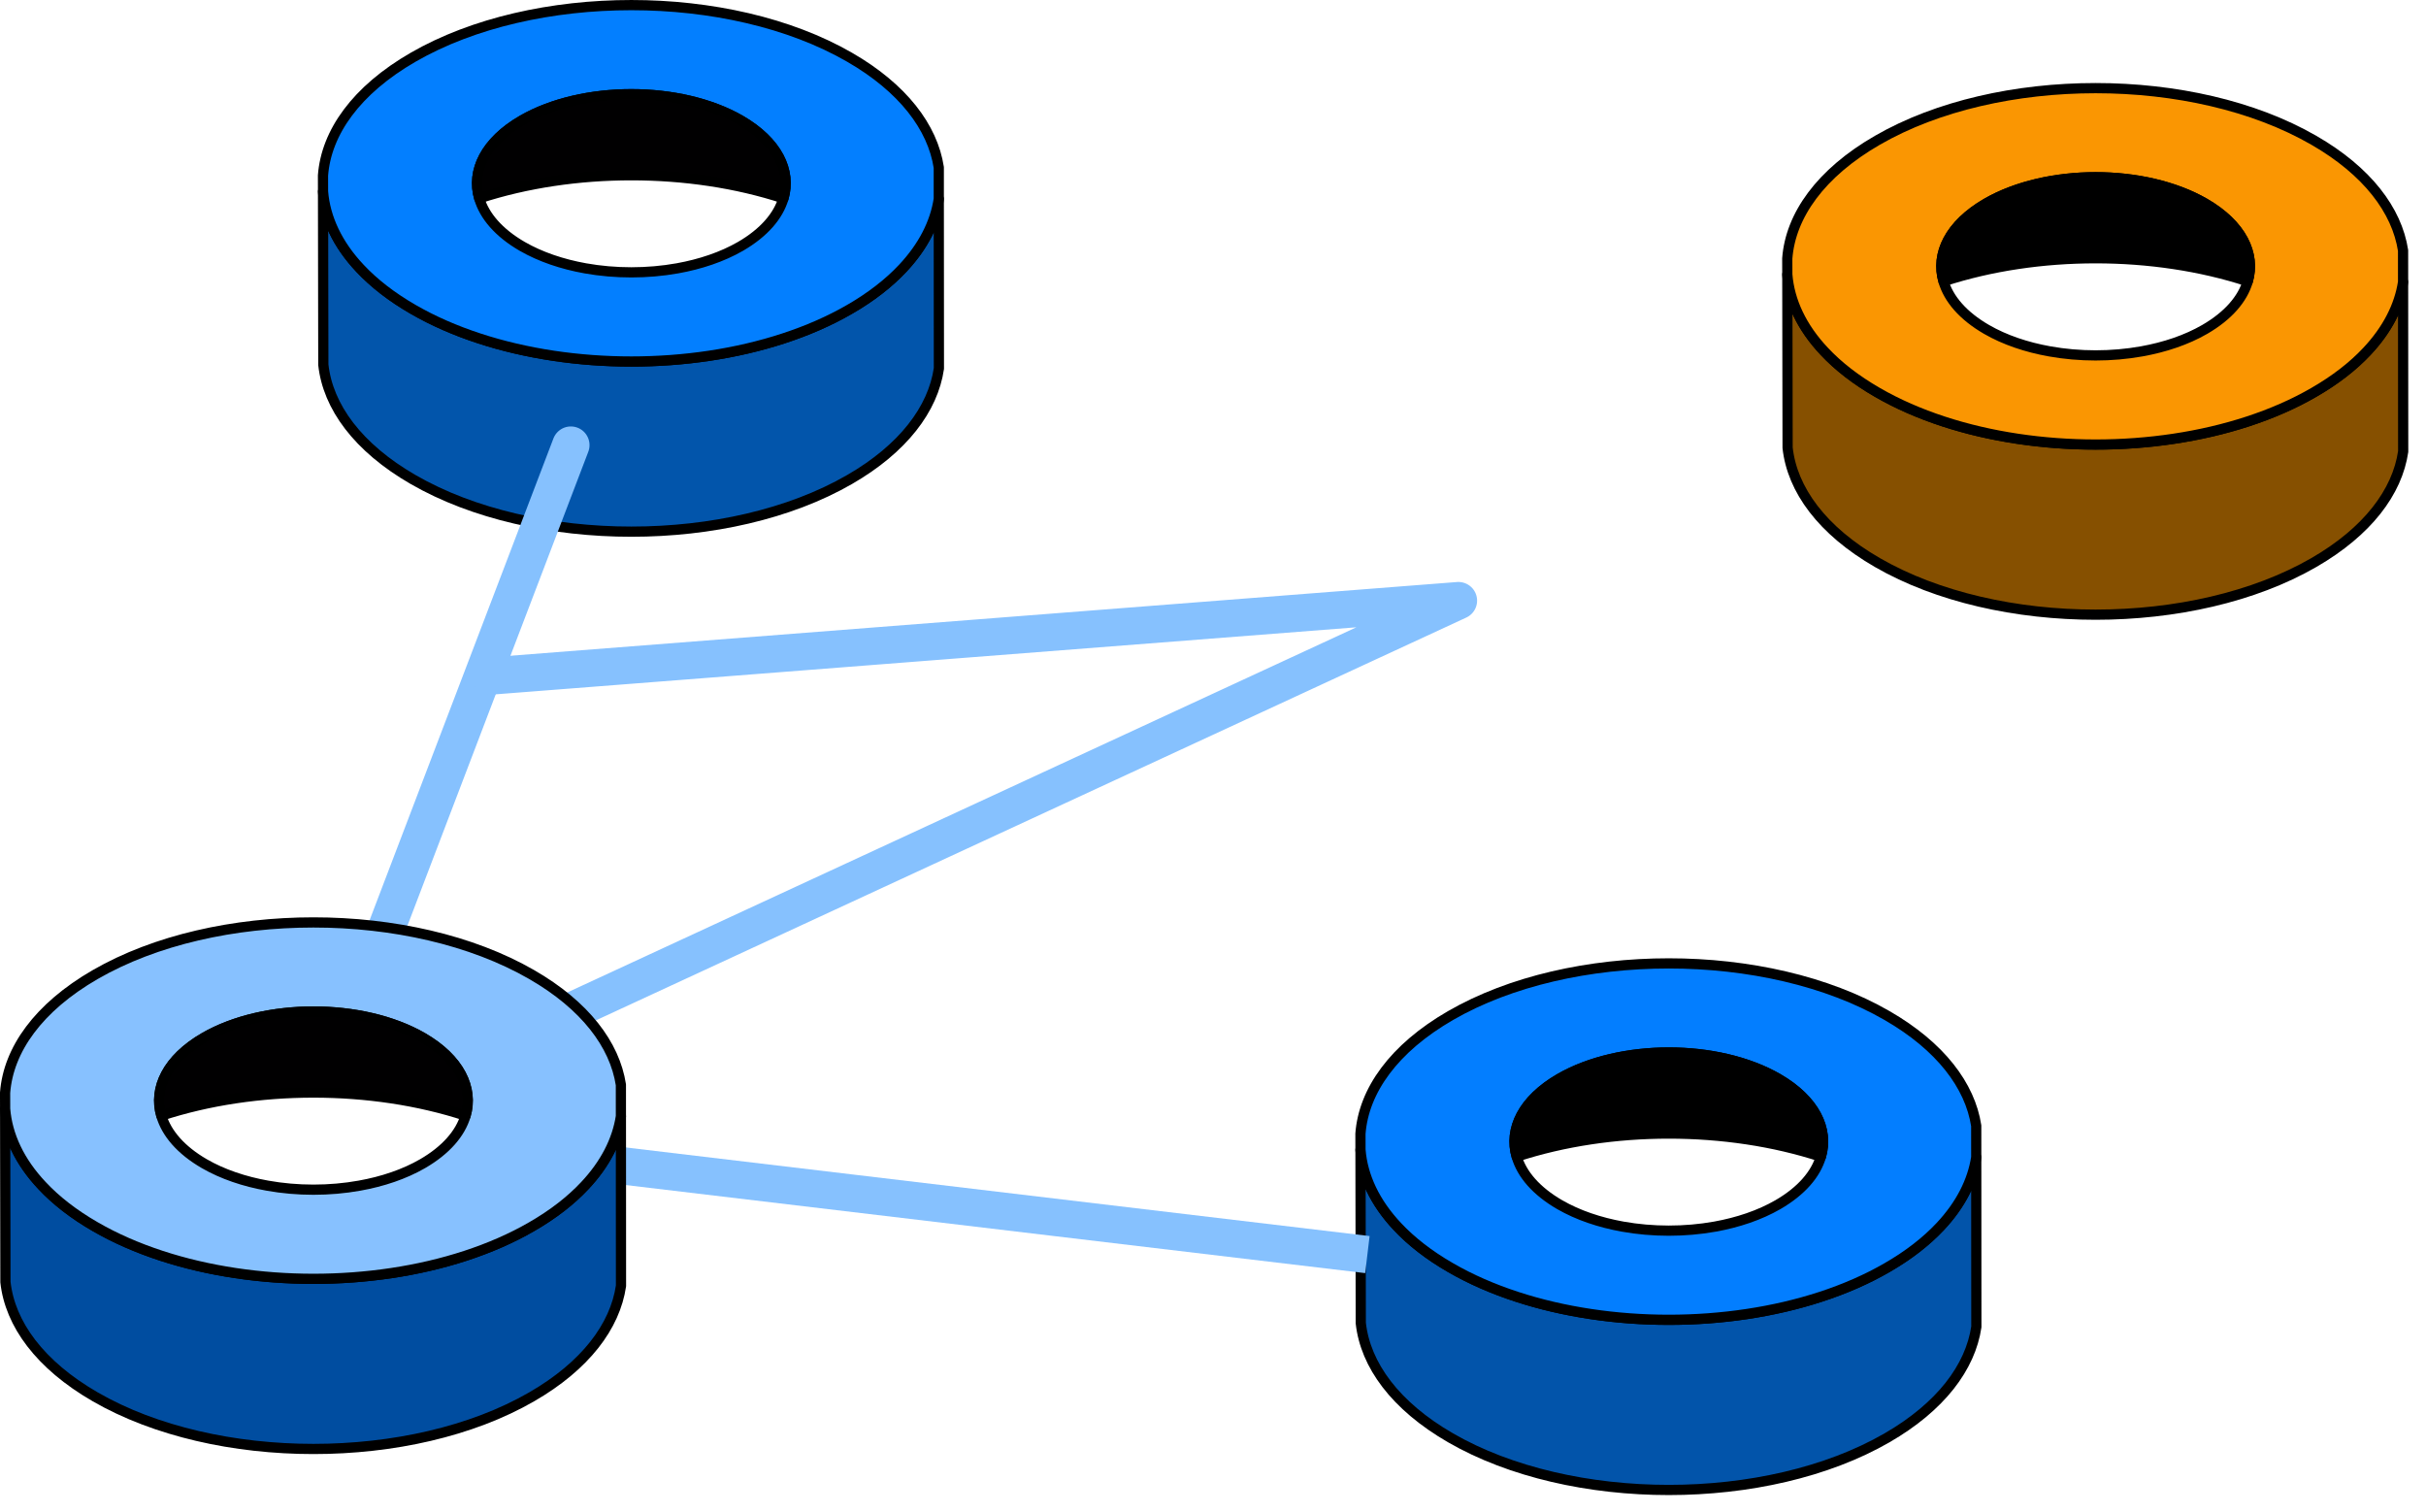 <svg width="130" height="81" viewBox="0 0 130 81" fill="none" xmlns="http://www.w3.org/2000/svg">
<path fill-rule="evenodd" clip-rule="evenodd" d="M50.306 10.66L50.312 19.745C49.995 21.913 48.401 24.033 45.528 25.692C39.073 29.419 28.59 29.419 22.134 25.692C19.173 23.981 17.57 21.785 17.326 19.543L17.31 10.26C17.422 11.683 18.082 13.097 19.291 14.378C20.033 15.17 20.98 15.91 22.134 16.574C23.216 17.201 24.41 17.719 25.679 18.134C30.719 19.783 36.944 19.783 41.983 18.134C43.253 17.719 44.447 17.201 45.528 16.574C46.682 15.91 47.63 15.17 48.372 14.378C49.466 13.214 50.111 11.947 50.306 10.66Z" fill="#0255AB" stroke="black" stroke-width="0.547" stroke-miterlimit="2.035" stroke-linejoin="round"/>
<path fill-rule="evenodd" clip-rule="evenodd" d="M128.772 15.108L128.777 24.194C128.461 26.361 126.866 28.481 123.994 30.14C117.538 33.867 107.055 33.867 100.599 30.14C97.638 28.43 96.035 26.234 95.791 23.991L95.775 14.708C95.887 16.131 96.547 17.545 97.756 18.826C98.498 19.618 99.445 20.358 100.599 21.022C101.681 21.649 102.875 22.167 104.144 22.582C109.184 24.231 115.409 24.231 120.449 22.582C121.718 22.167 122.912 21.649 123.994 21.022C125.148 20.358 126.095 19.618 126.837 18.826C127.931 17.663 128.576 16.395 128.772 15.108Z" fill="#865000" stroke="black" stroke-width="0.547" stroke-miterlimit="2.035" stroke-linejoin="round"/>
<path fill-rule="evenodd" clip-rule="evenodd" d="M105.899 62.008L105.905 71.093C105.588 73.26 103.994 75.381 101.121 77.04C94.666 80.767 84.183 80.767 77.727 77.04C74.766 75.329 73.163 73.133 72.919 70.89L72.903 61.607C73.015 63.031 73.675 64.444 74.884 65.726C75.626 66.517 76.573 67.257 77.727 67.922C78.809 68.548 80.003 69.067 81.272 69.481C86.312 71.131 92.536 71.131 97.576 69.481C98.846 69.067 100.04 68.548 101.121 67.922C102.275 67.257 103.223 66.517 103.965 65.726C105.059 64.562 105.704 63.294 105.899 62.008Z" fill="#0254AA" stroke="black" stroke-width="0.547" stroke-miterlimit="2.035" stroke-linejoin="round"/>
<path fill-rule="evenodd" clip-rule="evenodd" d="M17.308 9.402C17.481 7.098 19.09 4.826 22.134 3.069C28.59 -0.658 39.073 -0.658 45.529 3.069C48.383 4.713 49.976 6.82 50.306 8.973L50.306 10.66C50.111 11.946 49.466 13.214 48.372 14.378C47.63 15.169 46.682 15.909 45.529 16.574C44.447 17.2 43.253 17.719 41.983 18.133C36.944 19.783 30.719 19.783 25.679 18.133C24.41 17.719 23.216 17.2 22.134 16.574C20.98 15.909 20.033 15.169 19.291 14.378C18.082 13.096 17.422 11.682 17.31 10.259L17.308 9.402ZM41.983 10.627C42.417 9.152 41.65 7.583 39.68 6.443C36.452 4.581 31.211 4.581 27.983 6.443C26.013 7.583 25.246 9.152 25.679 10.627C25.956 11.569 26.724 12.47 27.983 13.2C28.962 13.765 30.128 14.156 31.365 14.378C32.968 14.665 34.694 14.665 36.297 14.378C37.535 14.156 38.701 13.765 39.68 13.2C40.938 12.47 41.706 11.569 41.983 10.627Z" fill="#037FFF" stroke="black" stroke-width="0.547" stroke-miterlimit="2.035" stroke-linejoin="round"/>
<path fill-rule="evenodd" clip-rule="evenodd" d="M95.773 13.851C95.946 11.547 97.555 9.276 100.599 7.518C107.055 3.791 117.538 3.791 123.993 7.518C126.849 9.163 128.441 11.269 128.771 13.422L128.772 15.109C128.576 16.396 127.931 17.663 126.837 18.827C126.095 19.619 125.147 20.358 123.993 21.023C122.912 21.649 121.718 22.168 120.449 22.583C115.409 24.232 109.184 24.232 104.144 22.583C102.875 22.168 101.681 21.649 100.599 21.023C99.445 20.358 98.498 19.619 97.756 18.827C96.547 17.545 95.887 16.132 95.775 14.709L95.773 13.851ZM120.449 15.076C120.882 13.601 120.115 12.032 118.145 10.892C114.917 9.031 109.676 9.031 106.448 10.892C104.478 12.032 103.711 13.601 104.144 15.076C104.421 16.019 105.189 16.919 106.448 17.649C107.427 18.215 108.593 18.606 109.83 18.827C111.433 19.115 113.159 19.115 114.763 18.827C116 18.606 117.166 18.215 118.145 17.649C119.403 16.919 120.172 16.019 120.449 15.076Z" fill="#FA9602" stroke="black" stroke-width="0.547" stroke-miterlimit="2.035" stroke-linejoin="round"/>
<path fill-rule="evenodd" clip-rule="evenodd" d="M72.901 60.749C73.074 58.445 74.683 56.174 77.727 54.416C84.183 50.689 94.666 50.689 101.121 54.416C103.976 56.061 105.569 58.167 105.898 60.321L105.899 62.008C105.704 63.294 105.059 64.562 103.965 65.726C103.223 66.517 102.275 67.257 101.121 67.921C100.04 68.548 98.846 69.066 97.576 69.481C92.536 71.13 86.312 71.13 81.272 69.481C80.003 69.066 78.809 68.548 77.727 67.921C76.573 67.257 75.626 66.517 74.884 65.726C73.675 64.444 73.015 63.03 72.903 61.607L72.901 60.749ZM97.576 61.975C98.01 60.5 97.242 58.931 95.273 57.79C92.045 55.929 86.804 55.929 83.576 57.79C81.606 58.931 80.839 60.5 81.272 61.975C81.549 62.917 82.317 63.817 83.576 64.547C84.555 65.113 85.72 65.504 86.958 65.726C88.561 66.013 90.287 66.013 91.89 65.726C93.128 65.504 94.293 65.113 95.273 64.547C96.531 63.817 97.299 62.917 97.576 61.975Z" fill="#037EFF" stroke="black" stroke-width="0.547" stroke-miterlimit="2.035" stroke-linejoin="round"/>
<path fill-rule="evenodd" clip-rule="evenodd" d="M41.984 10.627C36.944 8.978 30.719 8.978 25.679 10.627C25.246 9.152 26.013 7.583 27.983 6.443C31.211 4.582 36.452 4.582 39.68 6.443C41.65 7.583 42.417 9.152 41.984 10.627Z" fill="#010001" stroke="black" stroke-width="0.547" stroke-miterlimit="2.035" stroke-linejoin="round"/>
<path fill-rule="evenodd" clip-rule="evenodd" d="M120.449 15.075C115.409 13.426 109.184 13.426 104.144 15.075C103.711 13.601 104.478 12.031 106.448 10.891C109.676 9.03 114.917 9.03 118.145 10.891C120.114 12.031 120.882 13.601 120.449 15.075Z" fill="black" stroke="black" stroke-width="0.547" stroke-miterlimit="2.035" stroke-linejoin="round"/>
<path fill-rule="evenodd" clip-rule="evenodd" d="M97.576 61.975C92.536 60.326 86.312 60.326 81.272 61.975C80.839 60.5 81.606 58.931 83.576 57.791C86.804 55.929 92.045 55.929 95.273 57.791C97.242 58.931 98.01 60.5 97.576 61.975Z" fill="black" stroke="black" stroke-width="0.547" stroke-miterlimit="2.035" stroke-linejoin="round"/>
<path d="M17.7 57.627L30.59 23.85" stroke="#86C1FE" stroke-width="2" stroke-miterlimit="2.035" stroke-linecap="round" stroke-linejoin="round"/>
<path d="M29.046 61.956L73.273 67.223" stroke="#86C1FE" stroke-width="2" stroke-miterlimit="2.035" stroke-linejoin="round"/>
<path d="M27.027 55.84L78.152 32.183L26.273 36.223" stroke="#86C1FE" stroke-width="2" stroke-miterlimit="2.035" stroke-linecap="round" stroke-linejoin="round"/>
<path fill-rule="evenodd" clip-rule="evenodd" d="M33.272 59.812L33.277 68.897C32.961 71.064 31.366 73.185 28.494 74.843C22.038 78.57 11.555 78.57 5.099 74.843C2.138 73.133 0.535 70.937 0.291 68.694L0.275 59.411C0.387 60.834 1.047 62.248 2.256 63.53C2.998 64.321 3.945 65.061 5.099 65.725C6.181 66.352 7.375 66.87 8.644 67.285C13.684 68.934 19.909 68.934 24.949 67.285C26.218 66.87 27.412 66.352 28.494 65.725C29.648 65.061 30.595 64.321 31.337 63.53C32.431 62.366 33.076 61.098 33.272 59.812Z" fill="#004DA0" stroke="black" stroke-width="0.547" stroke-miterlimit="2.035" stroke-linejoin="round"/>
<path fill-rule="evenodd" clip-rule="evenodd" d="M0.273 58.554C0.446 56.25 2.055 53.979 5.099 52.221C11.555 48.494 22.038 48.494 28.494 52.221C31.349 53.866 32.941 55.972 33.271 58.126L33.272 59.812C33.076 61.099 32.431 62.366 31.337 63.53C30.595 64.322 29.648 65.062 28.494 65.726C27.412 66.353 26.218 66.871 24.949 67.286C19.909 68.935 13.684 68.935 8.644 67.286C7.375 66.871 6.181 66.353 5.099 65.726C3.945 65.062 2.998 64.322 2.256 63.53C1.047 62.249 0.387 60.835 0.275 59.412L0.273 58.554ZM24.949 59.779C25.382 58.304 24.614 56.735 22.645 55.595C19.417 53.734 14.176 53.734 10.948 55.595C8.978 56.735 8.211 58.304 8.644 59.779C8.921 60.722 9.689 61.622 10.948 62.352C11.927 62.918 13.092 63.309 14.33 63.53C15.933 63.818 17.66 63.818 19.262 63.53C20.5 63.309 21.666 62.918 22.645 62.352C23.904 61.622 24.672 60.722 24.949 59.779Z" fill="#87C1FF" stroke="black" stroke-width="0.547" stroke-miterlimit="2.035" stroke-linejoin="round"/>
<path fill-rule="evenodd" clip-rule="evenodd" d="M24.949 59.779C19.909 58.129 13.684 58.129 8.644 59.779C8.211 58.304 8.978 56.734 10.948 55.594C14.176 53.733 19.417 53.733 22.645 55.594C24.615 56.734 25.382 58.304 24.949 59.779Z" fill="#010001" stroke="black" stroke-width="0.547" stroke-miterlimit="2.035" stroke-linejoin="round"/>
</svg>
